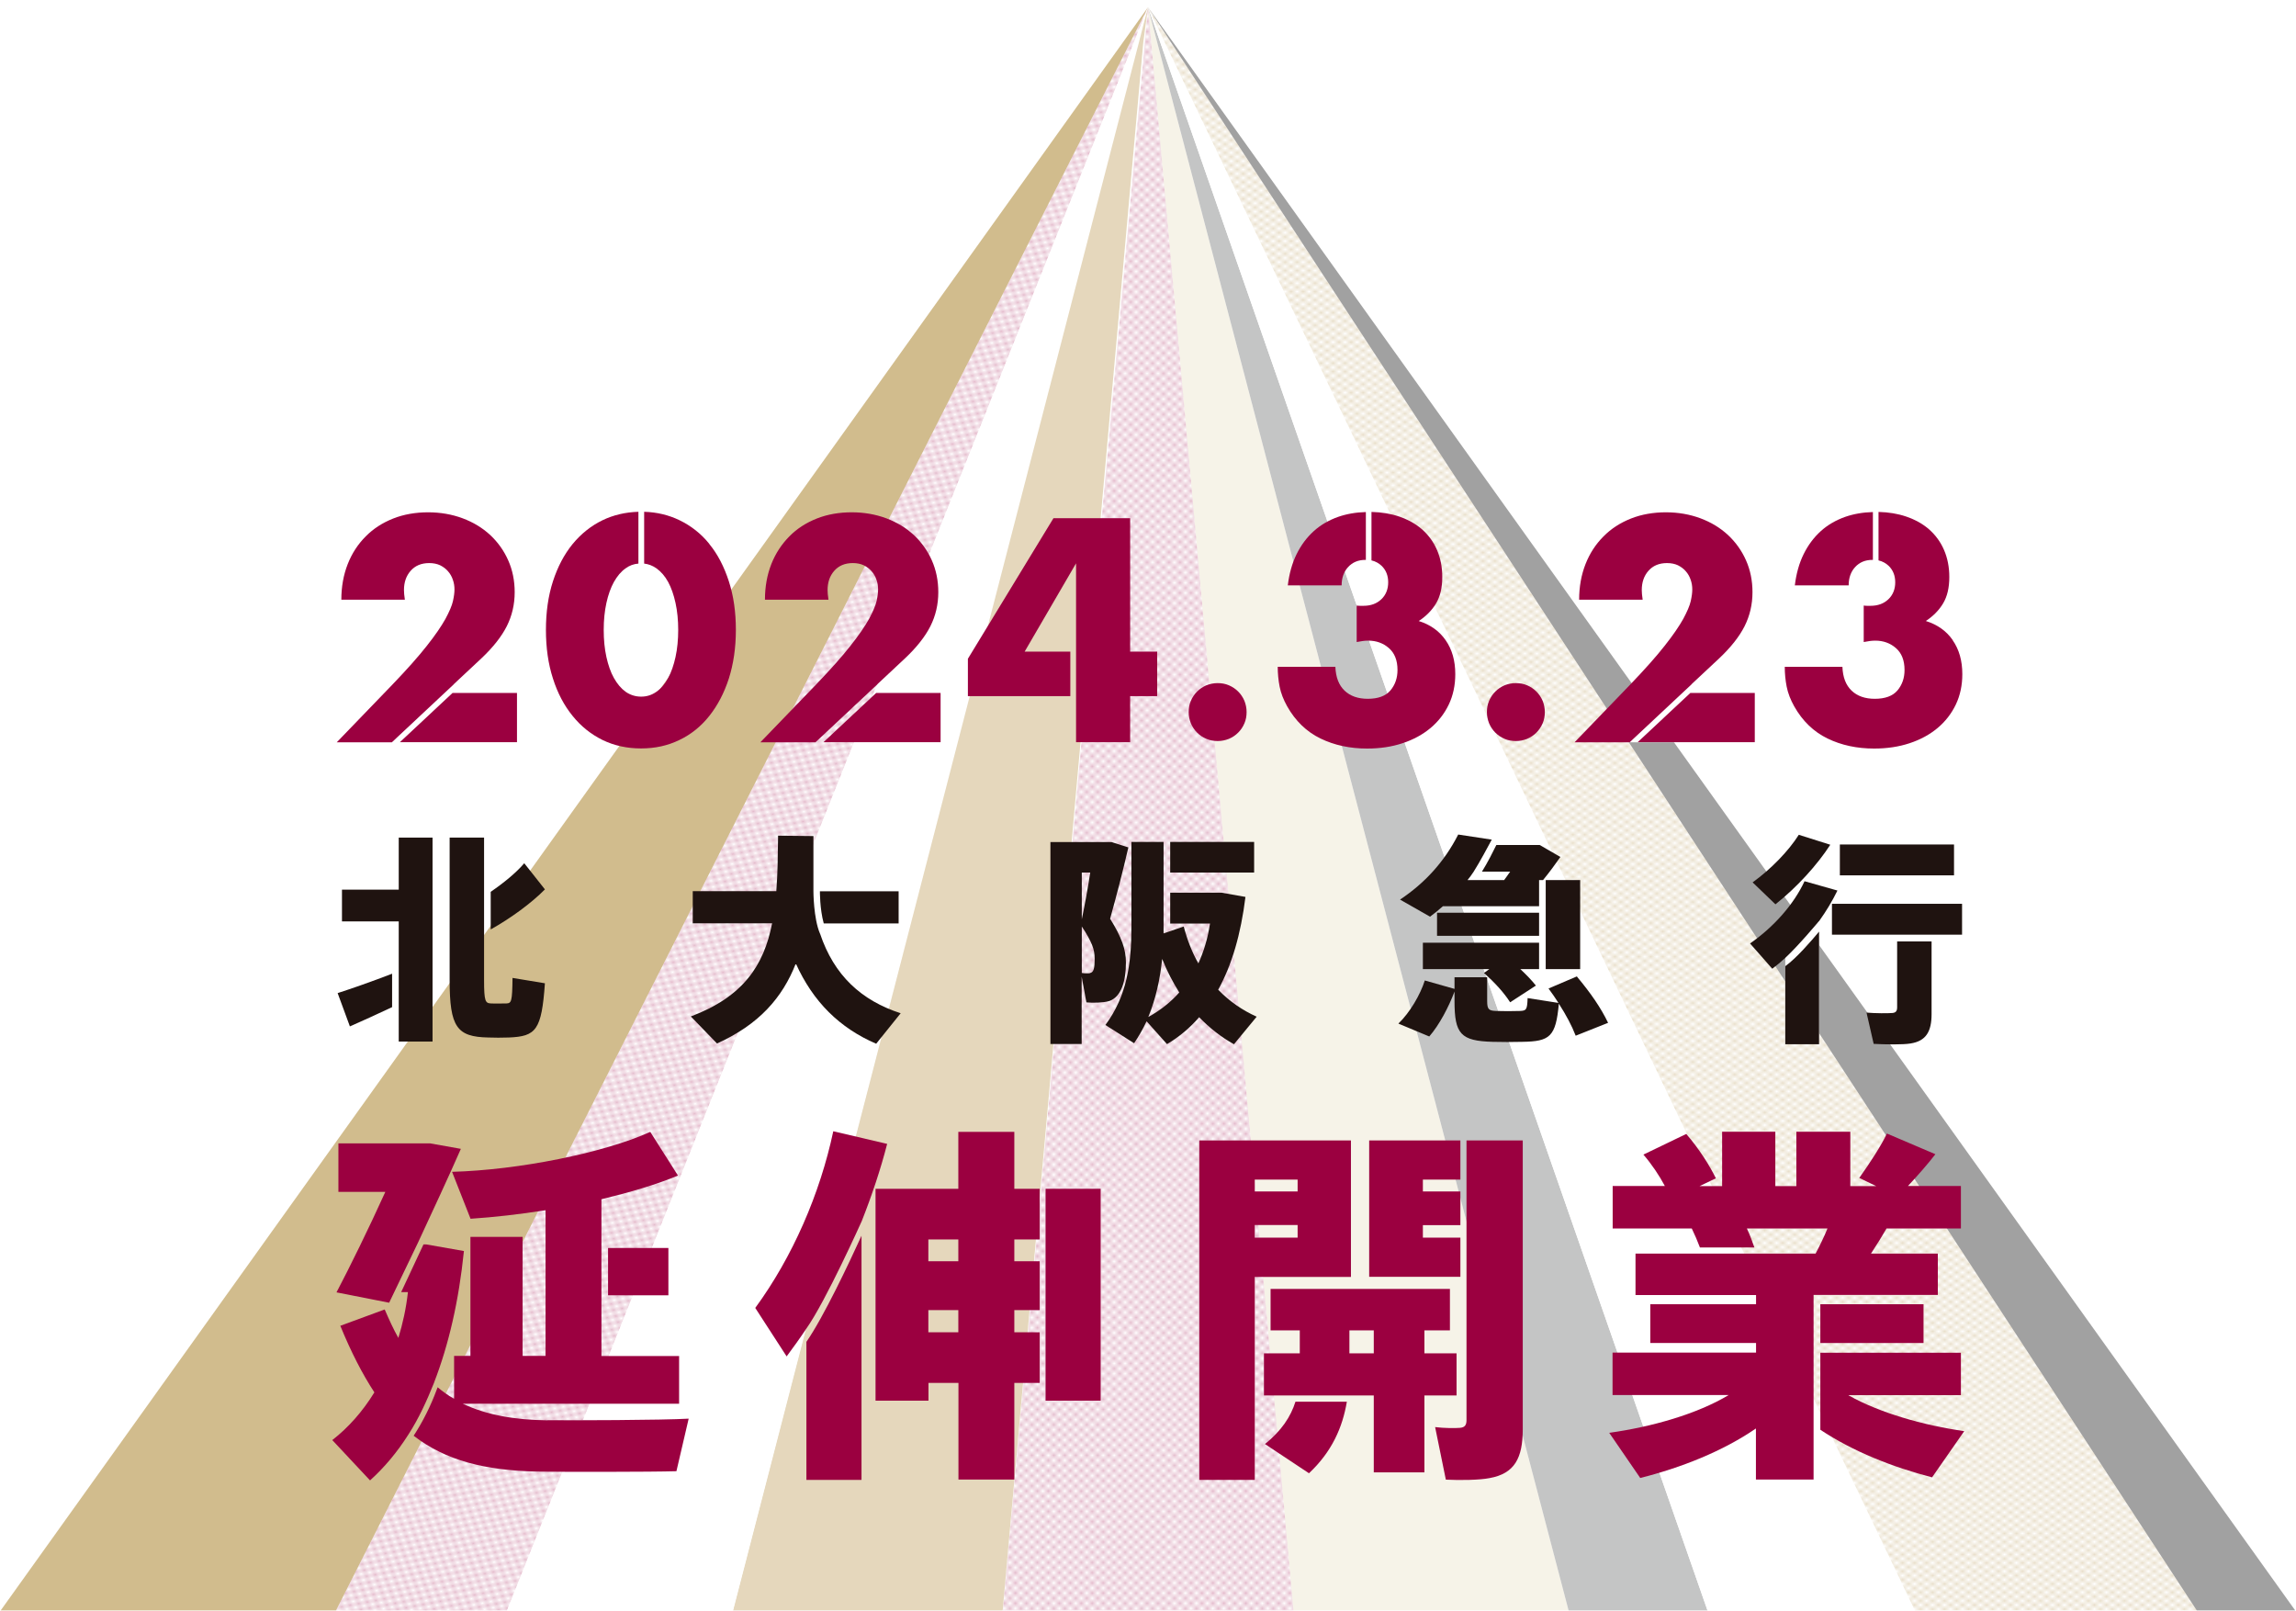 <?xml version="1.0" encoding="UTF-8"?><svg id="_レイヤー_2" xmlns="http://www.w3.org/2000/svg" xmlns:xlink="http://www.w3.org/1999/xlink" viewBox="0 0 180 126.26"><defs><style>.cls-1{fill:none;}.cls-2{clip-path:url(#clippath);}.cls-3{fill:#f4f0e2;}.cls-4{fill:#fff;}.cls-5{fill:#9b0041;}.cls-6{fill:#b5b6b6;}.cls-7{fill:#9b0040;}.cls-8{fill:#aa8535;}.cls-9{fill:#c6ab70;}.cls-10{fill:#decdab;}.cls-11{fill:#1f1310;}.cls-12{fill:#898989;}.cls-13{fill:url(#_新規パターンスウォッチ_7);}.cls-14{fill:url(#_新規パターンスウォッチ_6);}.cls-15{fill:url(#_新規パターンスウォッチ_6-2);}.cls-16{opacity:.8;}</style><clipPath id="clippath"><rect class="cls-1" width="180" height="126.26"/></clipPath><pattern id="_新規パターンスウォッチ_6" x="0" y="0" width="1.93" height="1.93" patternTransform="translate(-10358.05 -4928) rotate(22.23) scale(.46 .37) skewX(-13.87)" patternUnits="userSpaceOnUse" viewBox="0 0 1.93 1.93"><g><rect class="cls-1" width="1.93" height="1.93"/><path class="cls-5" d="M1.06,.53c0,.19,.15,.34,.34,.34s.34-.15,.34-.34-.15-.34-.34-.34-.34,.15-.34,.34"/><path class="cls-5" d="M.1,1.49c0,.19,.15,.34,.34,.34s.34-.15,.34-.34-.16-.34-.34-.34-.34,.15-.34,.34"/></g></pattern><pattern id="_新規パターンスウォッチ_7" x="0" y="0" width="1.93" height="1.93" patternTransform="translate(-8128.2 -6011.67) scale(.47 .33)" patternUnits="userSpaceOnUse" viewBox="0 0 1.93 1.93"><g><rect class="cls-1" width="1.93" height="1.93"/><path class="cls-8" d="M1.06,.53c0,.19,.15,.34,.34,.34s.34-.15,.34-.34-.15-.34-.34-.34-.34,.15-.34,.34"/><path class="cls-8" d="M.1,1.49c0,.19,.15,.34,.34,.34s.34-.15,.34-.34-.16-.34-.34-.34-.34,.15-.34,.34"/></g></pattern><pattern id="_新規パターンスウォッチ_6-2" patternTransform="translate(-8398.11 -5470.47) scale(.43 .4)" xlink:href="#_新規パターンスウォッチ_6"/></defs><g id="_レイヤー_1-2"><g><g class="cls-16"><g class="cls-2"><g><polygon class="cls-9" points="90 .57 -22.91 158.33 7.67 163.11 90 .57"/><polygon class="cls-14" points="90 .57 24.17 165.22 7.67 163.11 90 .57"/><polygon class="cls-10" points="90 .57 49.17 158.33 76.62 148.4 89.63 3.32 90 .57"/><polygon class="cls-4" points="90 .57 24.17 165.22 49.17 158.33 89.22 3.21 90 .57"/><polygon class="cls-3" points="90 .57 103.41 148.4 131.39 158.33 90 .57"/><polygon class="cls-6" points="90 .57 131.39 158.33 145.06 158.33 90 .57"/><polygon class="cls-4" points="90 .57 145.06 158.33 165.47 158.33 90 .57"/><polygon class="cls-12" points="90 .57 193.21 158.33 202.9 158.33 90 .57"/><polygon class="cls-13" points="90 .57 165.47 158.33 193.21 158.33 90 .57"/><polygon class="cls-15" points="90 .57 76.62 148.4 103.41 148.4 90 .57"/></g></g></g><g><rect class="cls-4" x="127.62" y="54.32" width="9.95" height="3.87"/><rect class="cls-4" x="139.96" y="71.86" width="2.65" height="9.99"/><g><g><path class="cls-7" d="M35.59,53.62l2.17-2.03c.9-.85,1.56-1.69,1.97-2.5,.41-.82,.62-1.7,.62-2.67,0-.9-.17-1.74-.51-2.5-.34-.77-.82-1.43-1.42-1.99-.61-.56-1.32-.99-2.15-1.3-.83-.31-1.74-.47-2.71-.47s-1.91,.16-2.74,.49c-.83,.33-1.55,.79-2.15,1.4-.61,.61-1.08,1.33-1.41,2.17-.33,.84-.5,1.77-.5,2.79h4.98c-.05-.33-.07-.57-.07-.75,0-.61,.17-1.11,.52-1.51,.35-.4,.83-.61,1.46-.61,.33,0,.61,.06,.85,.17,.24,.12,.45,.27,.62,.47,.17,.19,.3,.42,.38,.66,.09,.25,.13,.5,.13,.77,0,.25-.04,.55-.12,.91-.08,.36-.28,.82-.59,1.4-.32,.57-.8,1.28-1.46,2.11-.65,.83-1.55,1.84-2.7,3.04l-4.36,4.52h4.32l4.87-4.56h0Z"/><polygon class="cls-7" points="31.35 58.18 40.53 58.18 40.53 54.32 35.48 54.32 31.35 58.18"/><path class="cls-7" d="M55.62,42.65c-.65-.81-1.44-1.43-2.35-1.87-.85-.41-1.77-.63-2.77-.66v4.06c.34,.04,.66,.16,.96,.37,.36,.26,.67,.61,.92,1.07,.25,.46,.44,1.01,.58,1.65,.14,.64,.21,1.35,.21,2.11s-.07,1.48-.21,2.12c-.14,.64-.33,1.19-.58,1.65-.25,.47-.56,.83-.92,1.08-.37,.26-.76,.38-1.2,.38s-.85-.13-1.21-.38c-.36-.26-.66-.62-.92-1.08s-.45-1.02-.59-1.65c-.14-.64-.21-1.34-.21-2.12s.07-1.46,.21-2.11c.14-.64,.34-1.2,.59-1.65,.26-.46,.56-.82,.92-1.07,.3-.22,.63-.34,1-.37v-4.06c-1.02,.03-1.96,.25-2.81,.66-.91,.44-1.69,1.07-2.35,1.87-.66,.81-1.17,1.78-1.54,2.92-.37,1.14-.55,2.41-.55,3.81s.18,2.67,.55,3.81c.36,1.14,.88,2.12,1.54,2.93,.66,.82,1.44,1.44,2.35,1.89,.91,.44,1.91,.66,3.02,.66s2.09-.22,3-.66c.92-.44,1.7-1.07,2.35-1.89,.65-.82,1.16-1.79,1.53-2.93,.36-1.14,.55-2.41,.55-3.81s-.18-2.67-.55-3.81c-.37-1.14-.87-2.12-1.53-2.92Z"/><polygon class="cls-7" points="64.56 58.18 73.74 58.18 73.74 54.32 68.69 54.32 64.56 58.18"/><path class="cls-7" d="M68.8,53.62l2.17-2.03c.9-.85,1.56-1.69,1.97-2.5,.41-.82,.62-1.7,.62-2.67,0-.9-.17-1.74-.51-2.5-.34-.77-.82-1.43-1.42-1.99-.61-.56-1.32-.99-2.15-1.3-.83-.31-1.74-.47-2.71-.47s-1.91,.16-2.74,.49c-.83,.33-1.55,.79-2.15,1.4s-1.08,1.33-1.41,2.17c-.33,.84-.5,1.77-.5,2.79h4.98c-.05-.33-.07-.57-.07-.75,0-.61,.17-1.11,.52-1.51,.35-.4,.83-.61,1.46-.61,.33,0,.61,.06,.85,.17,.24,.12,.45,.27,.62,.47,.17,.19,.3,.42,.38,.66,.09,.25,.13,.5,.13,.77,0,.25-.04,.55-.12,.91-.08,.36-.28,.82-.59,1.4-.32,.57-.8,1.28-1.46,2.11-.65,.83-1.55,1.84-2.7,3.04l-4.36,4.52h4.32l4.87-4.56h0Z"/><polygon class="cls-7" points="88.6 40.62 82.59 40.62 75.88 51.64 75.88 54.57 83.91 54.57 83.91 51.08 80.33 51.08 84.36 44.16 84.36 49.8 84.36 51.08 84.36 54.57 84.36 58.18 88.6 58.18 88.6 54.57 90.72 54.57 90.72 51.08 88.6 51.08 88.6 40.62"/><path class="cls-7" d="M97.07,54.21c-.21-.21-.45-.37-.73-.49-.28-.12-.57-.17-.88-.17s-.6,.06-.88,.17c-.28,.12-.52,.28-.73,.49-.21,.21-.37,.45-.49,.73-.12,.28-.17,.57-.17,.88s.06,.6,.17,.88c.12,.28,.28,.52,.49,.73,.21,.21,.45,.37,.73,.49,.28,.12,.57,.17,.88,.17s.6-.06,.88-.17c.28-.12,.52-.28,.73-.49,.21-.21,.37-.45,.49-.73,.12-.28,.17-.57,.17-.88s-.06-.6-.17-.88c-.12-.28-.28-.52-.49-.73Z"/><path class="cls-7" d="M104.9,40.52c-.73,.26-1.37,.63-1.91,1.12-.54,.49-.99,1.09-1.34,1.8-.35,.71-.58,1.53-.69,2.45h4.22c0-.59,.17-1.07,.51-1.44,.34-.37,.79-.56,1.35-.56,.01,0,.03,0,.04,0v-3.75c-.79,.02-1.52,.15-2.18,.38Z"/><path class="cls-7" d="M111.23,48.68c.59-.39,1.04-.85,1.36-1.39,.32-.54,.48-1.22,.48-2.06,0-.78-.14-1.48-.41-2.11-.27-.63-.66-1.16-1.16-1.61-.5-.44-1.11-.78-1.82-1.02-.65-.22-1.37-.34-2.16-.36v3.8c.31,.07,.58,.22,.81,.44,.33,.33,.5,.75,.5,1.28s-.18,.99-.54,1.33c-.36,.34-.82,.51-1.4,.51h-.22c-.09,0-.19,0-.31-.02v2.86c.17-.03,.33-.06,.47-.08,.14-.02,.29-.03,.44-.03,.62,0,1.16,.19,1.61,.58,.45,.39,.68,.96,.68,1.72,0,.64-.19,1.17-.56,1.61-.37,.43-.96,.65-1.77,.65-.76,0-1.37-.21-1.82-.64-.45-.43-.69-1.05-.72-1.87h-4.52c0,.53,.05,1.05,.15,1.56,.1,.51,.3,1.02,.59,1.54,.65,1.15,1.52,1.99,2.61,2.52,1.09,.53,2.31,.79,3.66,.79,1.01,0,1.94-.14,2.78-.42,.85-.28,1.58-.68,2.19-1.19,.61-.51,1.09-1.13,1.43-1.84,.34-.71,.51-1.51,.51-2.38,0-1.06-.25-1.94-.76-2.67-.5-.72-1.21-1.22-2.11-1.5Z"/><path class="cls-7" d="M120.45,54.21c-.21-.21-.45-.37-.73-.49-.28-.12-.57-.17-.88-.17s-.6,.06-.88,.17c-.28,.12-.52,.28-.73,.49-.21,.21-.37,.45-.49,.73-.12,.28-.17,.57-.17,.88s.06,.6,.17,.88c.12,.28,.28,.52,.49,.73,.21,.21,.45,.37,.73,.49,.28,.12,.57,.17,.88,.17s.6-.06,.88-.17c.28-.12,.52-.28,.73-.49,.21-.21,.37-.45,.49-.73,.12-.28,.17-.57,.17-.88s-.06-.6-.17-.88c-.12-.28-.28-.52-.49-.73Z"/><polygon class="cls-7" points="128.39 58.18 137.57 58.18 137.57 54.32 132.52 54.32 128.39 58.18"/><path class="cls-7" d="M132.63,53.62l2.17-2.03c.9-.85,1.56-1.69,1.97-2.5,.41-.82,.62-1.7,.62-2.67,0-.9-.17-1.74-.51-2.5-.34-.77-.82-1.43-1.42-1.99-.61-.56-1.32-.99-2.15-1.3-.83-.31-1.74-.47-2.71-.47s-1.91,.16-2.74,.49c-.83,.33-1.55,.79-2.15,1.4-.61,.61-1.08,1.33-1.41,2.17-.33,.84-.5,1.77-.5,2.79h4.98c-.05-.33-.07-.57-.07-.75,0-.61,.17-1.11,.52-1.51,.35-.4,.83-.61,1.46-.61,.33,0,.61,.06,.85,.17,.24,.12,.45,.27,.62,.47,.17,.19,.3,.42,.38,.66,.09,.25,.13,.5,.13,.77,0,.25-.04,.55-.12,.91-.08,.36-.28,.82-.59,1.4-.32,.57-.8,1.28-1.46,2.11-.65,.83-1.55,1.84-2.7,3.04l-4.36,4.52h4.32l4.87-4.56h0Z"/><path class="cls-7" d="M144.65,40.52c-.73,.26-1.37,.63-1.91,1.12-.54,.49-.99,1.09-1.34,1.8-.35,.71-.58,1.53-.69,2.45h4.22c0-.59,.17-1.07,.51-1.44,.34-.37,.79-.56,1.35-.56,.01,0,.03,0,.04,0v-3.75c-.79,.02-1.52,.15-2.18,.38Z"/><path class="cls-7" d="M153.09,50.18c-.5-.72-1.21-1.22-2.11-1.5,.59-.39,1.04-.85,1.36-1.39,.32-.54,.48-1.22,.48-2.06,0-.78-.14-1.48-.41-2.11-.27-.63-.66-1.16-1.16-1.61-.5-.44-1.11-.78-1.82-1.02-.65-.22-1.37-.34-2.16-.36v3.8c.31,.07,.58,.22,.81,.44,.33,.33,.5,.75,.5,1.28s-.18,.99-.54,1.33c-.36,.34-.82,.51-1.4,.51h-.22c-.09,0-.19,0-.31-.02v2.86c.17-.03,.33-.06,.47-.08,.14-.02,.29-.03,.44-.03,.62,0,1.16,.19,1.61,.58,.45,.39,.68,.96,.68,1.72,0,.64-.19,1.17-.56,1.61-.37,.43-.96,.65-1.77,.65-.76,0-1.37-.21-1.82-.64-.45-.43-.69-1.05-.72-1.87h-4.52c0,.53,.05,1.05,.15,1.56,.1,.51,.3,1.02,.59,1.54,.65,1.15,1.52,1.99,2.61,2.52,1.09,.53,2.31,.79,3.66,.79,1.01,0,1.94-.14,2.78-.42,.85-.28,1.58-.68,2.19-1.19,.61-.51,1.09-1.13,1.43-1.84,.34-.71,.51-1.51,.51-2.38,0-1.06-.25-1.94-.76-2.67Z"/></g><g><g><path class="cls-11" d="M42.72,69.72l-1.62-2.05c-.61,.72-1.59,1.53-2.63,2.24v2.95c1.56-.87,3.2-2.07,4.25-3.14Z"/><polygon class="cls-11" points="31.26 69.74 26.81 69.74 26.81 72.23 31.26 72.23 31.26 73.77 31.26 73.77 31.26 81.39 31.26 81.39 31.26 81.65 33.91 81.65 33.91 65.66 31.26 65.66 31.26 69.74"/><path class="cls-11" d="M37.95,74.59v-7.62h0v-1.31h-2.7v11.16c0,3.71,.57,4.46,3.03,4.51,.47,.02,1.08,.02,1.62,0,2.12-.09,2.56-.56,2.82-4.25l-2.54-.42c-.02,1.86-.09,1.98-.47,2-.37,0-.85,.02-1.22,0-.44-.02-.54-.16-.54-1.83v-2.25h0Z"/><path class="cls-11" d="M26.47,77.85l.96,2.61c.88-.38,2.12-.95,3.31-1.51v-2.62c-1.52,.59-3.24,1.19-4.27,1.52Z"/></g><g><path class="cls-11" d="M64.29,73.2h0c-.52-1.2-.52-3.34-.52-3.34h0v-4.32s-2.77-.03-2.77-.03c-.02,1.57-.03,3.01-.14,4.35h-6.55v2.52h6.22c-.64,3.31-2.28,5.76-6.37,7.3l2.05,2.12c3.29-1.48,5.14-3.6,6.18-6.27,1.36,3.01,3.43,5.05,6.3,6.29l1.92-2.39c-3.08-1-5.22-2.96-6.32-6.24Z"/><path class="cls-11" d="M64.59,72.39h5.86v-2.52h-6.17s-.02,1.35,.3,2.52Z"/></g><g><path class="cls-11" d="M88.27,75.45c0-1.01-.33-1.97-1.24-3.43,.54-1.95,1.01-3.76,1.43-5.59l-1.32-.42h-4.79v15.83h2.45v-5.28l.37,2.02c.56,.05,1.36,.02,1.76-.1,1.01-.31,1.34-1.65,1.34-3.03Zm-3.46-7.05h.66c-.17,1.15-.4,2.4-.66,3.67v-3.67Zm.63,7.89c-.14,.02-.42,.02-.63-.02v-3.64c.78,1.18,1.01,1.79,1.01,2.52s-.07,1.08-.38,1.13Z"/><rect class="cls-11" x="91.74" y="66" width="6.58" height="2.4"/><path class="cls-11" d="M95.5,77.59c1.08-1.95,1.78-4.37,2.14-7.28l-1.86-.33h-4.04v2.42s3.12,0,3.12,0c-.17,1.15-.49,2.19-.91,3.12-.49-.85-.87-1.83-1.15-2.89l-1.58,.54v-.77h0v-2.42s0,0,0,0v-1.58h0v-2.4s0,0,0,0h-2.52v6.67c0,2.87-.35,5.4-2.04,7.68l2.25,1.43c.38-.56,.7-1.13,.98-1.72l1.6,1.79c.96-.57,1.79-1.27,2.52-2.11,.82,.85,1.74,1.57,2.73,2.12l1.78-2.16c-1.11-.5-2.14-1.2-3.01-2.11Zm-5.47,2.12c.59-1.45,.92-2.96,1.08-4.54,.38,.96,.84,1.83,1.34,2.63-.68,.77-1.5,1.41-2.42,1.92Z"/></g><g><polygon class="cls-11" points="153.82 73.27 153.82 70.85 143.62 70.85 143.62 73.27 148.73 73.27 148.73 73.27 151.43 73.27 151.43 73.27 153.82 73.27"/><path class="cls-11" d="M148.73,78.97c0,.28-.1,.42-.38,.44-.33,.03-1.31,.03-2.02-.03l.56,2.45c.94,.05,2.3,.07,2.89-.03,1.22-.19,1.65-.94,1.65-2.3v-5.7h-2.7v5.18Z"/><rect class="cls-11" x="144.24" y="66.2" width="8.95" height="2.42"/><path class="cls-11" d="M139.96,75.74v6.12h2.65v-8.83c-.6,.72-1.78,2.09-2.65,2.71Z"/><path class="cls-11" d="M142.61,72.21h0c.56-.78,1.04-1.58,1.44-2.4l-2.58-.73c-.85,1.83-2.42,3.59-4.27,4.88l1.74,1.98c.35-.26,.68-.54,1.01-.84h0c1.06-.98,2.65-2.89,2.65-2.89Z"/><path class="cls-11" d="M143.49,66.22l-2.47-.78c-.8,1.27-2.19,2.7-3.62,3.73l1.79,1.72c1.69-1.34,3.27-3.08,4.3-4.67Z"/></g><g><rect class="cls-11" x="112.66" y="71.55" width="8" height="1.81"/><path class="cls-11" d="M123.65,76.53l-2.25,.96c.28,.38,.54,.75,.78,1.13l-2.42-.38c-.03,.92-.1,.99-.61,1.01-.52,.02-1.34,.02-1.86,0-.57-.02-.7-.12-.7-.78v-1.86h-2.56v.91l-2.33-.66c-.35,1.11-1.17,2.52-2.07,3.38l2.42,1.01c.78-.89,1.53-2.32,1.98-3.52v.75c0,2.58,.49,3.12,2.99,3.19,.64,.02,1.64,.02,2.32,0,2.18-.03,2.63-.4,2.87-2.99,.56,.87,1.01,1.71,1.32,2.51l2.54-1.01c-.56-1.17-1.36-2.33-2.44-3.62Z"/><path class="cls-11" d="M113.12,71.04h7.54v-2.05h.31c.5-.61,.96-1.24,1.36-1.81l-1.62-.94h-3.4c-.24,.49-.68,1.37-1.13,2.09h2.21c-.16,.23-.31,.45-.47,.66h-2.87c.17-.2,.32-.42,.47-.64,.49-.77,1.15-2.01,1.43-2.53l-2.63-.4c-1.1,2.16-2.63,3.81-4.56,5.1l2.35,1.34c.35-.26,.68-.52,1.01-.82Z"/><path class="cls-11" d="M111.55,73.9v2.07h5.21l-.42,.3c.87,.78,1.57,1.55,2.05,2.3l2.02-1.31c-.35-.44-.75-.85-1.22-1.29h1.47v-2.07h-9.11Z"/><polygon class="cls-11" points="121.18 71.04 121.18 71.55 121.18 71.55 121.18 73.36 121.18 73.36 121.18 73.9 121.18 73.9 121.18 75.97 123.88 75.97 123.88 68.99 121.18 68.99 121.18 71.04 121.18 71.04"/></g></g><g><path class="cls-7" d="M30.51,102.12l.09-.19h0s2.17-4.52,2.17-4.52c1.14-2.46,2.39-5.13,3.36-7.35l-2.41-.43h-7.19v3.8h3.68c-1.3,2.87-2.81,5.94-3.83,7.88l4.12,.81Z"/><path class="cls-7" d="M34.03,108.38c1.14-2.94,1.94-6.38,2.34-10.31l-2.96-.52h-.21l-1.75,3.74h.53c-.14,1.28-.41,2.49-.75,3.59-.38-.67-.72-1.42-1.07-2.23l-3.48,1.28c.84,2.06,1.74,3.8,2.67,5.22-.93,1.51-2.03,2.75-3.3,3.74l2.96,3.16c1.12-1.01,2.13-2.21,3.01-3.6h0c.79-1.22,1.44-2.63,2.01-4.06Z"/><path class="cls-7" d="M42.92,111.34c-2.58-.03-4.75-.41-6.64-1.3h16.96v-3.74h-6.09v-4.75h0v-3.71h0v-3.83c2.26-.55,4.35-1.16,6-1.86l-2.17-3.42c-3.65,1.65-10.32,2.99-15.54,3.13l1.45,3.68c1.83-.12,3.86-.35,5.88-.67v11.42h-1.8v-9.33h-4.09v9.33h-1.28v3.36c-.46-.25-.88-.56-1.29-.9-.02,.05-.06,.16-.07,.18-.48,1.3-1.09,2.51-1.81,3.62,2.52,1.95,5.59,2.72,9.73,2.81,1.94,.03,8.93,.03,10.87-.03l.96-4.12c-2,.12-9.36,.14-11.07,.12Z"/><rect class="cls-7" x="47.67" y="97.83" width="4.73" height="3.71"/><polygon class="cls-7" points="81.97 97.17 81.97 98.88 81.97 102.7 81.97 104.44 81.97 108.41 81.97 109.8 86.29 109.8 86.29 93.19 81.97 93.19 81.97 97.17"/><path class="cls-7" d="M63.22,116.01h4.32v-19.14c-.96,2.11-2.97,6.37-4.32,8.32v10.81Z"/><path class="cls-7" d="M65.33,88.67c-1.04,4.9-3.19,9.86-6.12,13.86l2.46,3.8c.52-.7,1.04-1.42,1.54-2.17,1.54-2.17,4.35-8.44,4.35-8.44h0c.8-2.03,1.48-4.06,1.99-6.05l-4.23-.99Z"/><path class="cls-7" d="M79.51,88.73h-4.38v4.46h-6.49v16.61h4.15v-1.39h2.35v7.57h4.38v-7.57h1.99v-3.97h-1.99v-1.74h1.99v-3.83h-1.99v-1.71h1.99v-3.97h-1.99v-4.46Zm-4.38,15.71h-2.35v-1.74h2.35v1.74Zm0-5.57h-2.35v-1.71h2.35v1.71Z"/><path class="cls-7" d="M99.17,113.2l3.45,2.29c1.8-1.69,2.63-3.59,2.97-5.61h-4.03c-.37,1.18-1.09,2.27-2.39,3.32Z"/><path class="cls-7" d="M114.97,89.4h0v3.07h0v.93h0v2.64h0v.99h0v3.07h0v11.22c0,.38-.12,.58-.52,.61-.35,.03-1.25,.03-1.94-.06l.84,4.12c1.13,.06,2.67,.03,3.42-.12,1.97-.35,2.61-1.57,2.61-3.83v-22.64h-4.41Z"/><path class="cls-7" d="M114.19,106.09h-2.52v-1.8h2v-3.25h-14.06v3.25h2.29v1.8h-2.81v3.3h8.41s.2,0,.2,0v6.03h3.97v-6.03h2.52v-3.3Zm-6.49,0h-1.91v-1.8h1.91v1.8Z"/><path class="cls-7" d="M105.9,89.4h-11.88v26.61h4.35v-15.91h7.54v-10.7Zm-4.17,7.62h-3.36v-.99h3.36v.99Zm0-3.62h-3.36v-.93h3.36v.93Z"/><polygon class="cls-7" points="114.49 97.02 111.55 97.02 111.55 96.04 114.49 96.04 114.49 93.4 111.55 93.4 111.55 92.47 114.49 92.47 114.49 89.4 107.34 89.4 107.34 100.09 114.49 100.09 114.49 97.02"/><path class="cls-7" d="M151.93,98.27h-5.25c.46-.7,.87-1.36,1.22-1.97h5.83v-3.33h-4.15c.81-.87,1.57-1.74,2.15-2.49l-3.8-1.62c-.46,.96-1.3,2.26-2.17,3.48l1.33,.64h-2.03v-4.26h-4.23v4.26h-1.65v-4.26h-4.17v4.26h-1.77l1.28-.61c-.49-1.01-1.3-2.29-2.32-3.48l-3.36,1.62c.67,.78,1.25,1.65,1.68,2.46h-4.09v3.33h6.2c.24,.49,.45,.99,.64,1.49h4.27c-.16-.47-.35-.98-.59-1.49h6.32c-.26,.64-.58,1.3-.93,1.97h-14.12v3.25h9.45v.72h-8.29v3.04h8.29v.75h-11.25v3.33h9.1c-2.46,1.48-6,2.49-9.36,2.96l2.43,3.54c3.22-.81,6.46-2.09,9.07-3.88v4h4.52v-14.13h0v-.34h9.74v-3.25Z"/><path class="cls-7" d="M144.92,109.37h8.81v-3.33h-11.02v6.04c2.55,1.7,5.69,2.94,8.76,3.73l2.52-3.62c-3.19-.46-6.61-1.42-9.07-2.81Z"/><rect class="cls-7" x="142.71" y="102.24" width="8.09" height="3.04"/></g></g></g></g></g></svg>